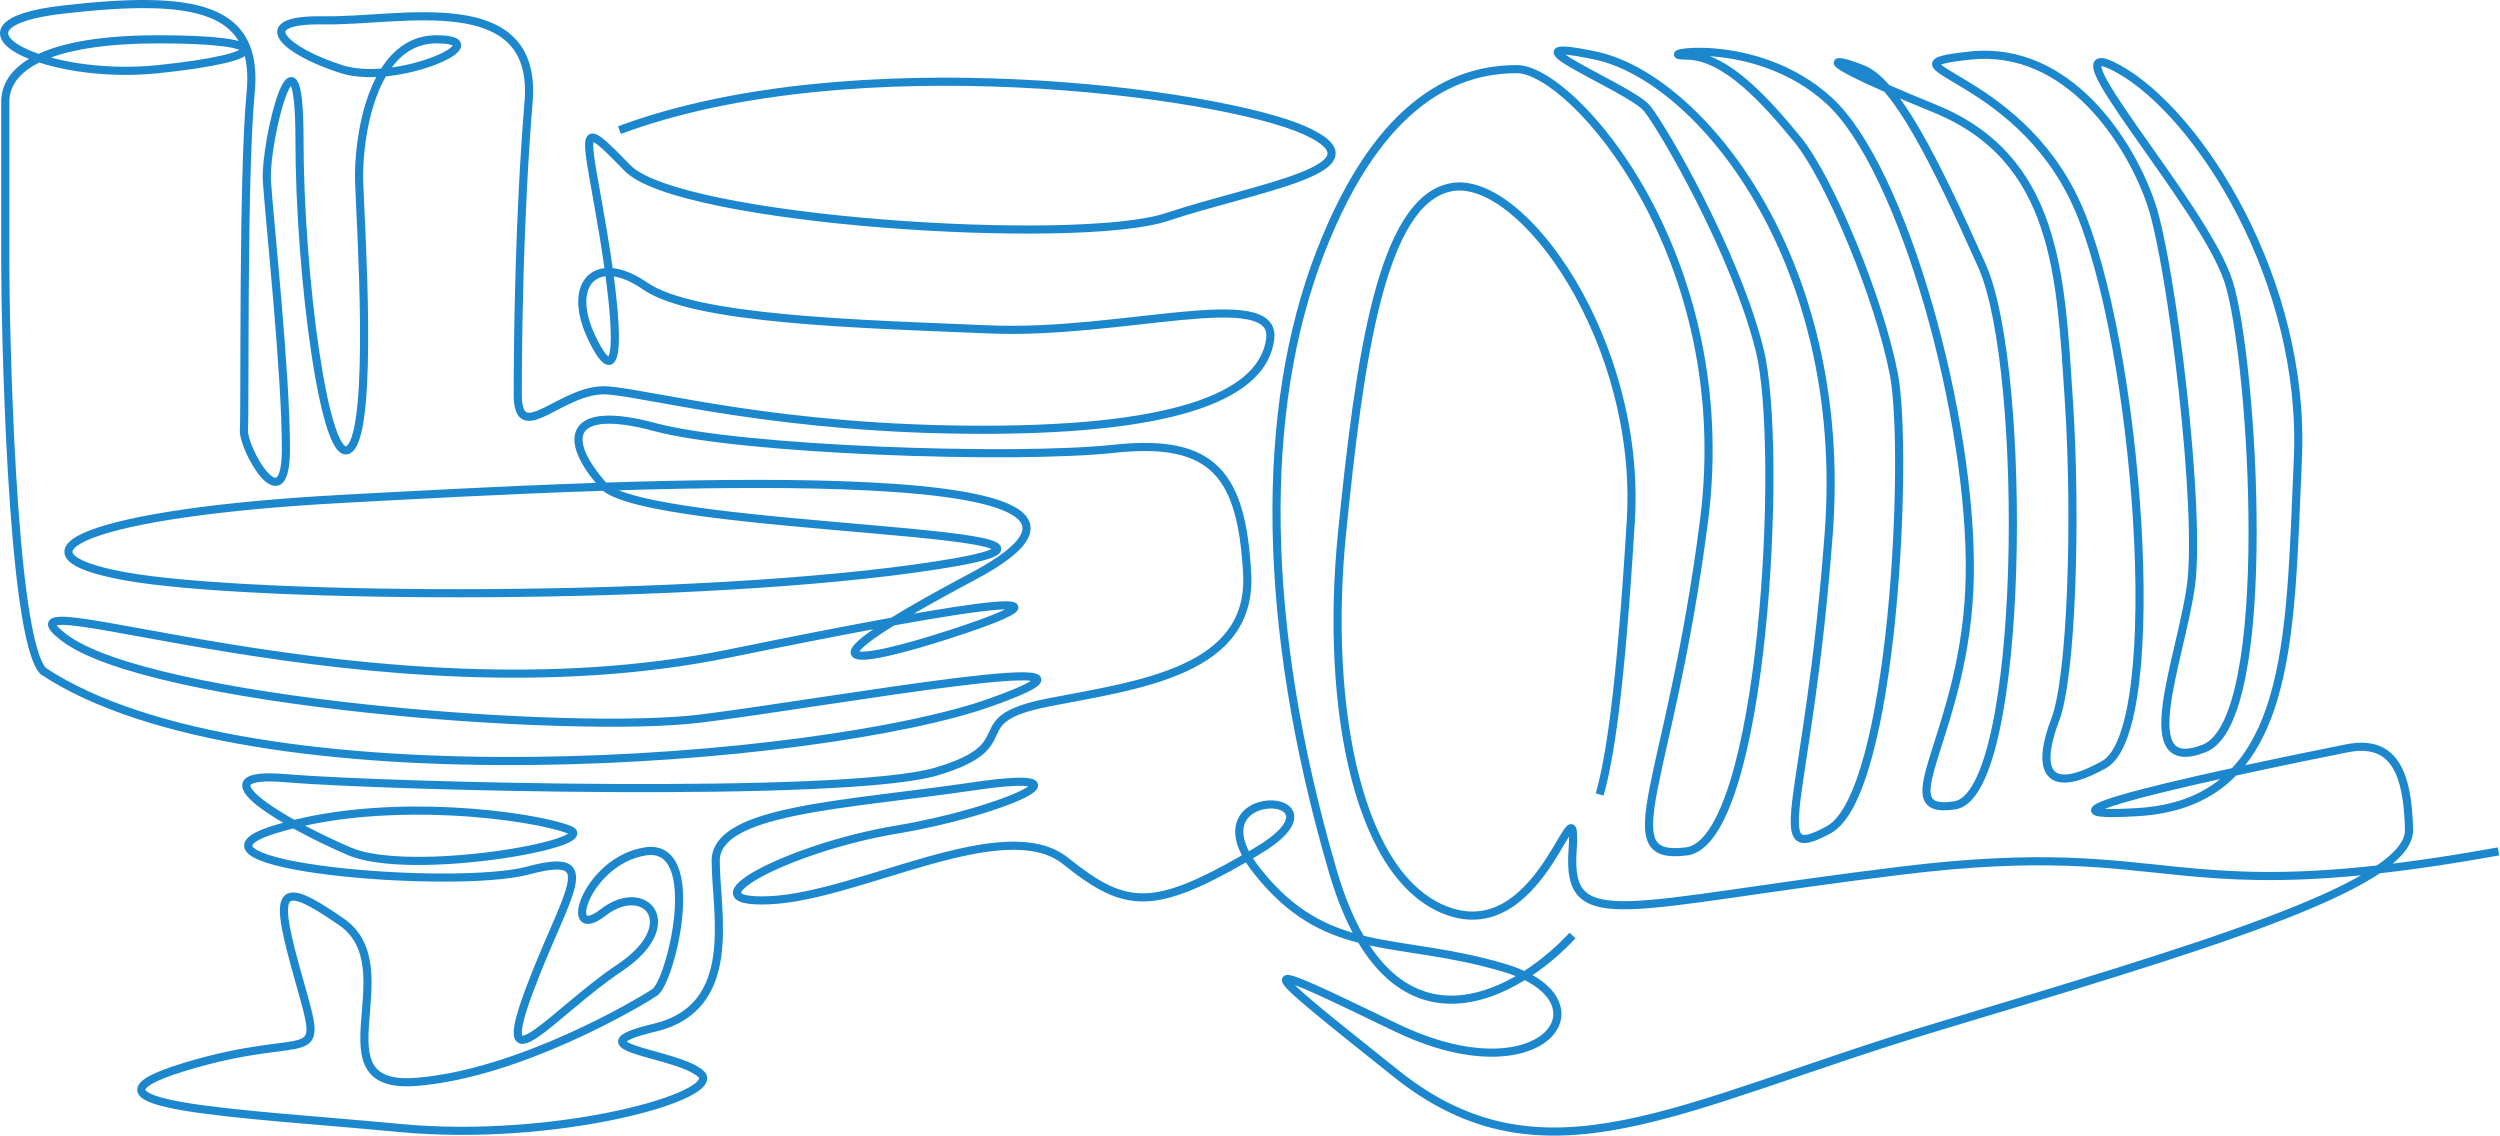 <?xml version="1.0" encoding="UTF-8"?> <svg xmlns="http://www.w3.org/2000/svg" width="922" height="419" viewBox="0 0 922 419" fill="none"><path d="M0.449 97.501V37.501C0.449 31.538 3.579 25.994 10.681 21.728C8.964 21.04 7.423 20.313 6.086 19.557C3.63 18.167 1.673 16.576 0.69 14.789C0.183 13.867 -0.085 12.853 0.024 11.793C0.134 10.732 0.607 9.764 1.347 8.91C2.779 7.256 5.315 5.897 8.832 4.78C12.395 3.649 17.164 2.704 23.28 2.011C47.495 -0.735 65.846 -1.047 77.793 3.474C83.84 5.762 88.334 9.318 91.078 14.468C93.804 19.584 94.708 26.099 93.942 34.144C92.45 49.815 91.949 79.119 91.762 105.45C91.575 131.678 91.7 155.044 91.445 158.608C91.401 159.222 91.54 160.226 91.915 161.554C92.28 162.848 92.836 164.335 93.527 165.869C94.919 168.957 96.797 172.089 98.627 174.122C99.553 175.152 100.368 175.786 101.003 176.057C101.56 176.295 101.808 176.204 102.016 176.036C102.366 175.754 102.889 174.985 103.302 173.19C103.703 171.444 103.95 168.944 103.95 165.501C103.95 137.559 97.962 82.248 96.952 67.102C96.689 63.163 97.343 57.046 98.426 50.958C99.512 44.85 101.063 38.593 102.672 34.346C103.454 32.282 104.329 30.466 105.303 29.444C105.779 28.945 106.561 28.338 107.593 28.426C108.661 28.517 109.336 29.289 109.73 29.965C110.513 31.306 111.033 33.677 111.386 37.041C111.747 40.489 111.95 45.227 111.95 51.502C111.95 76.426 114.319 106.851 117.808 130.028C119.555 141.632 121.572 151.339 123.684 157.616C124.755 160.796 125.79 162.906 126.708 163.971C127.163 164.499 127.442 164.597 127.521 164.611C127.548 164.616 127.572 164.617 127.618 164.602C127.674 164.582 127.787 164.528 127.953 164.38C128.3 164.071 128.702 163.515 129.115 162.619C129.522 161.737 129.903 160.607 130.251 159.238C130.947 156.5 131.479 152.94 131.87 148.775C132.652 140.454 132.855 129.905 132.762 119.077C132.574 97.405 131.202 74.876 130.95 67.051C130.696 59.164 131.832 45.832 136.106 34.413C136.879 32.349 137.764 30.328 138.771 28.402C134.118 28.589 129.51 28.204 125.497 26.932C120.299 25.284 115.49 23.28 111.635 21.196C107.842 19.146 104.769 16.912 103.273 14.724C102.515 13.614 102.013 12.292 102.336 10.92C102.663 9.528 103.731 8.534 105.097 7.849C107.758 6.513 112.465 5.877 119.475 6.002C126.402 6.126 134.732 5.414 143.468 4.926C152.139 4.441 161.154 4.182 169.213 5.265C177.256 6.346 184.567 8.79 189.633 13.898C194.752 19.059 197.345 26.697 196.445 37.624C192.949 80.064 192.449 125.517 192.449 145.502C192.449 147.928 192.704 149.548 193.096 150.59C193.471 151.588 193.921 151.939 194.319 152.089C194.795 152.267 195.531 152.284 196.672 151.974C197.795 151.668 199.121 151.098 200.664 150.342C203.655 148.876 207.483 146.683 211.468 145.03C215.503 143.357 219.984 142.102 224.581 142.508C241.987 144.044 288.456 157.002 362.449 157.002C399.393 157.002 425.07 153.628 441.77 147.835C458.482 142.038 465.815 133.981 466.961 124.815C467.226 122.697 466.696 121.289 465.655 120.258C464.537 119.151 462.651 118.304 459.878 117.773C454.328 116.709 446.079 117.056 436.026 117.995C416.101 119.857 389.522 124.007 365.387 123.001C341.413 122.002 313.985 121.126 290.311 118.934C278.473 117.838 267.532 116.408 258.403 114.461C249.319 112.523 241.852 110.038 237.095 106.734C232.956 103.86 229.349 102.395 226.369 101.961C227.903 113.574 228.539 122.57 228.134 127.928C227.99 129.826 227.707 131.44 227.189 132.576C226.929 133.148 226.547 133.738 225.961 134.136C225.314 134.576 224.562 134.684 223.83 134.493C223.164 134.32 222.581 133.921 222.082 133.469C221.571 133.005 221.059 132.403 220.544 131.69C219.513 130.265 218.368 128.256 217.101 125.659C214.533 120.395 213.296 115.613 213.246 111.567C213.196 107.523 214.337 104.118 216.639 101.816C218.314 100.141 220.451 99.165 222.921 98.891C222.365 94.952 221.717 90.727 220.971 86.249C219.332 76.418 217.929 69.03 216.963 63.307C216.489 60.5 216.132 58.158 215.938 56.282C215.749 54.448 215.697 52.907 215.914 51.78C216.023 51.215 216.229 50.589 216.666 50.086C217.158 49.518 217.828 49.24 218.545 49.243C219.183 49.246 219.79 49.47 220.312 49.735C220.852 50.01 221.425 50.392 222.023 50.849C224.375 52.643 227.81 56.118 232.523 60.955C234.644 63.132 238.739 65.32 244.605 67.412C250.416 69.484 257.771 71.395 266.218 73.118C283.107 76.563 304.229 79.229 325.817 80.944C347.402 82.66 369.415 83.423 388.077 83.072C406.806 82.721 421.967 81.248 429.974 78.579C438.271 75.814 447.567 73.302 456.291 70.885C465.049 68.459 473.206 66.135 479.34 63.73C482.409 62.528 484.898 61.332 486.678 60.135C488.507 58.904 489.328 57.843 489.531 57.008C489.696 56.328 489.538 55.378 488.136 54.026C486.713 52.654 484.222 51.099 480.34 49.373C472.643 45.952 458.422 42.226 439.978 39.074C421.573 35.929 399.071 33.372 374.881 32.25C326.461 30.004 271.447 33.512 228.975 49.407L227.925 46.597C270.954 30.493 326.44 26.999 375.019 29.253C399.328 30.381 421.952 32.95 440.483 36.117C458.977 39.278 473.505 43.051 481.558 46.631C485.551 48.405 488.419 50.132 490.218 51.866C492.036 53.619 492.96 55.599 492.446 57.716C491.97 59.677 490.349 61.281 488.352 62.624C486.306 64.001 483.584 65.289 480.434 66.523C474.131 68.994 465.819 71.358 457.093 73.775C448.332 76.202 439.128 78.69 430.924 81.425C422.43 84.256 406.841 85.721 388.133 86.072C369.357 86.425 347.245 85.657 325.58 83.935C303.918 82.213 282.666 79.535 265.618 76.058C257.096 74.32 249.591 72.376 243.598 70.238C237.659 68.121 233.004 65.747 230.375 63.049C225.588 58.136 222.336 54.861 220.203 53.233C219.681 52.835 219.269 52.57 218.954 52.41C218.919 52.393 218.886 52.378 218.856 52.364C218.733 53.022 218.737 54.172 218.923 55.974C219.106 57.748 219.449 60.012 219.921 62.807C220.846 68.286 222.318 76.086 223.93 85.755C224.704 90.398 225.378 94.791 225.952 98.89C229.789 99.275 234.194 101.067 238.806 104.27C243.048 107.216 250.02 109.606 259.029 111.527C267.993 113.439 278.802 114.855 290.588 115.946C314.164 118.129 341.485 119.002 365.512 120.003C389.377 120.997 415.547 116.897 435.747 115.009C445.756 114.073 454.414 113.67 460.442 114.825C463.458 115.403 466.03 116.408 467.766 118.125C469.577 119.918 470.297 122.308 469.937 125.189C468.583 136.023 459.916 144.716 442.753 150.669C425.578 156.626 399.505 160.002 362.449 160.002C288.442 160.002 240.913 146.96 224.317 145.496C220.414 145.152 216.457 146.21 212.617 147.802C208.727 149.415 205.243 151.439 201.984 153.036C200.403 153.811 198.868 154.485 197.46 154.868C196.07 155.247 194.603 155.4 193.266 154.898C191.853 154.368 190.88 153.224 190.287 151.646C189.71 150.112 189.449 148.076 189.449 145.502C189.449 125.489 189.949 79.94 193.455 37.378C194.305 27.055 191.836 20.38 187.503 16.011C183.116 11.588 176.582 9.282 168.812 8.238C161.059 7.197 152.292 7.437 143.635 7.921C135.042 8.402 126.496 9.128 119.423 9.002C112.434 8.877 108.39 9.553 106.442 10.53C105.503 11.002 105.301 11.414 105.256 11.607C105.206 11.821 105.228 12.266 105.75 13.03C106.817 14.591 109.338 16.545 113.061 18.558C116.722 20.536 121.352 22.47 126.403 24.071C130.517 25.376 135.477 25.672 140.561 25.294C145.09 18.175 151.641 13.001 160.949 13.001C163.986 13.001 166.242 13.271 167.718 13.842C168.454 14.127 169.181 14.556 169.638 15.243C170.149 16.014 170.175 16.878 169.899 17.643C169.649 18.337 169.161 18.939 168.632 19.445C168.087 19.966 167.403 20.475 166.628 20.964C165.076 21.943 163.032 22.925 160.68 23.837C155.97 25.663 149.863 27.272 143.619 28.014C143.19 28.065 142.761 28.111 142.33 28.153C141.026 30.395 139.893 32.858 138.917 35.465C134.816 46.421 133.703 59.34 133.948 66.953C134.196 74.629 135.574 97.349 135.762 119.051C135.856 129.91 135.653 140.58 134.857 149.056C134.46 153.29 133.909 157.023 133.158 159.978C132.782 161.455 132.348 162.772 131.84 163.875C131.337 164.964 130.724 165.931 129.946 166.622C129.138 167.34 128.127 167.766 126.997 167.565C125.948 167.379 125.101 166.702 124.435 165.93C123.111 164.393 121.927 161.799 120.842 158.573C118.642 152.039 116.595 142.12 114.842 130.475C111.331 107.152 108.95 76.578 108.95 51.502C108.95 45.277 108.747 40.655 108.401 37.354C108.085 34.332 107.662 32.598 107.275 31.747C106.785 32.384 106.162 33.602 105.477 35.408C103.961 39.411 102.449 45.467 101.379 51.483C100.305 57.52 99.709 63.342 99.946 66.902C100.936 81.756 106.95 137.445 106.95 165.501C106.95 169.058 106.697 171.808 106.225 173.862C105.765 175.868 105.042 177.451 103.899 178.372C102.616 179.407 101.125 179.371 99.825 178.816C98.602 178.295 97.439 177.288 96.397 176.13C94.29 173.789 92.26 170.358 90.793 167.103C90.055 165.465 89.442 163.835 89.028 162.368C88.624 160.934 88.372 159.532 88.453 158.396C88.698 154.959 88.573 131.825 88.762 105.429C88.949 79.135 89.448 49.688 90.956 33.859C91.449 28.679 91.199 24.332 90.268 20.697C89.879 20.956 89.432 21.192 88.95 21.41C87.489 22.071 85.386 22.716 82.697 23.345C77.297 24.608 69.258 25.866 58.607 26.993C47.842 28.133 37.179 27.658 27.998 26.218C22.995 25.433 18.401 24.355 14.451 23.081C6.358 27.123 3.449 32.326 3.449 37.501V97.501C3.449 106.977 3.948 141.322 5.946 174.85C6.945 191.616 8.318 208.147 10.184 221.251C11.118 227.806 12.17 233.467 13.351 237.857C13.941 240.051 14.556 241.9 15.191 243.37C15.797 244.773 16.39 245.747 16.933 246.353C35.917 258.873 63.234 267.267 94.638 272.427C126.098 277.596 161.522 279.5 196.496 279.126C266.495 278.377 334.426 268.506 364.944 257.589C372.637 254.837 377.352 252.817 379.708 251.409C379.89 251.301 380.052 251.196 380.197 251.101C379.538 251.01 378.655 250.95 377.532 250.936C375.874 250.914 373.804 250.988 371.374 251.147C366.515 251.464 360.294 252.117 353.195 252.99C339 254.737 321.379 257.359 304.289 259.922C287.213 262.483 270.658 264.986 258.636 266.489C234.457 269.512 183.315 267.995 134.415 262.742C109.944 260.114 85.978 256.544 66.17 252.121C56.266 249.91 47.379 247.481 39.975 244.84C32.595 242.207 26.592 239.331 22.531 236.188C20.584 234.68 19.162 233.372 18.404 232.249C18.031 231.696 17.685 230.994 17.704 230.214C17.727 229.301 18.232 228.623 18.879 228.211C19.455 227.844 20.161 227.666 20.846 227.569C21.556 227.469 22.388 227.438 23.313 227.457C25.164 227.495 27.543 227.736 30.373 228.125C41.611 229.67 61.078 233.731 85.313 237.646C134.019 245.513 202.924 252.975 268.649 239.531C293.938 234.359 313.584 230.543 328.68 227.802C335.563 223.563 345.202 218.109 358.246 211.177C363.669 208.295 367.821 205.669 370.84 203.286C373.878 200.888 375.666 198.816 376.502 197.072C377.3 195.408 377.222 194.087 376.559 192.911C375.839 191.631 374.313 190.325 371.797 189.07C366.776 186.567 358.561 184.636 347.872 183.218C337.227 181.806 324.281 180.921 309.899 180.438C285.328 179.611 256.654 179.959 228.259 180.821C230.364 181.683 233.008 182.506 236.118 183.284C242.668 184.924 251.131 186.345 260.64 187.608C279.652 190.134 302.655 192.005 322.519 193.757C332.44 194.632 341.582 195.478 349.028 196.359C356.426 197.236 362.294 198.163 365.578 199.232C366.406 199.501 367.148 199.803 367.731 200.156C368.256 200.474 368.957 201.015 369.184 201.886C369.456 202.923 368.917 203.747 368.396 204.235C367.886 204.714 367.173 205.107 366.374 205.452C363.19 206.826 356.518 208.302 345.68 209.983C302.07 216.75 238.734 219.876 180.522 220.251C122.342 220.626 69.086 218.255 45.681 213.977C39.825 212.906 35.177 211.724 31.724 210.448C28.35 209.202 25.838 207.773 24.602 206.035C23.942 205.107 23.613 204.042 23.786 202.906C23.953 201.81 24.557 200.847 25.364 200.02C26.949 198.394 29.683 196.914 33.29 195.537C47.783 190.007 79.623 185.003 125.869 182.503C150.394 181.177 184.481 179.287 219.699 178.094C216.605 174.353 214.339 170.809 213.058 167.623C211.578 163.938 211.301 160.414 213.065 157.687C214.827 154.965 218.273 153.577 222.929 153.316C227.625 153.054 233.894 153.908 241.841 156.053C257.406 160.253 290.369 163.252 324.201 164.69C357.999 166.127 392.406 165.997 410.789 164.01C429.41 161.997 441.769 164.441 449.644 172.449C457.444 180.381 460.447 193.404 461.448 211.418C461.966 220.732 459.665 228.146 455.307 234.084C450.972 239.993 444.681 244.333 437.388 247.677C422.865 254.336 403.866 257.247 387.235 260.474C378.921 262.087 374.472 263.822 371.882 265.565C369.389 267.243 368.531 268.977 367.56 271.069C366.551 273.246 365.436 275.786 362.312 278.368C359.246 280.904 354.339 283.413 345.879 285.939C337.295 288.501 320.103 290.095 298.805 291.031C277.434 291.97 251.735 292.251 226.005 292.126C174.558 291.876 122.885 290.001 105.322 288.496C100.99 288.125 97.844 288.125 95.674 288.396C94.59 288.531 93.803 288.728 93.255 288.949C92.702 289.172 92.483 289.383 92.405 289.489C92.375 289.53 92.137 289.821 92.828 290.879C93.491 291.894 94.751 293.158 96.572 294.609C99.58 297.007 103.821 299.684 108.553 302.339C127.537 297.719 148.394 296.875 166.398 297.753C186.945 298.755 204.021 302.014 210.507 304.608C211.34 304.942 212.303 305.471 212.72 306.414C213.246 307.606 212.629 308.636 212.052 309.225C211.473 309.814 210.628 310.321 209.693 310.77C208.73 311.232 207.55 311.688 206.201 312.133C200.824 313.908 192.315 315.664 182.776 316.956C173.222 318.25 162.555 319.088 152.843 318.997C143.184 318.907 134.275 317.9 128.362 315.382C122.088 312.71 114.73 309.182 108.127 305.535C105.85 306.11 103.605 306.742 101.398 307.433C98.851 308.231 96.933 308.998 95.558 309.722C94.148 310.464 93.459 311.083 93.18 311.509C93.055 311.699 93.039 311.809 93.037 311.854C93.035 311.895 93.04 311.975 93.121 312.117C93.313 312.456 93.831 312.968 94.921 313.573C97.061 314.763 100.659 315.92 105.397 316.974C110.099 318.019 115.802 318.937 122.068 319.699C134.6 321.223 149.307 322.11 162.618 322.149C175.976 322.189 187.771 321.372 194.562 319.553C198.099 318.605 201.027 318.011 203.404 317.791C205.752 317.574 207.728 317.703 209.253 318.357C210.889 319.06 211.891 320.319 212.275 321.982C212.634 323.534 212.443 325.367 211.972 327.349C211.028 331.319 208.759 336.645 205.96 343.112C203.136 349.635 199.716 357.441 196.357 366.522C194.679 371.06 193.586 374.523 192.99 377.089C192.375 379.74 192.359 381.17 192.552 381.814C192.576 381.895 192.599 381.946 192.615 381.976C192.669 381.981 192.785 381.984 192.988 381.942C193.779 381.78 195.035 381.147 196.793 379.949C200.245 377.597 204.864 373.622 210.23 369.139C215.552 364.692 221.544 359.802 227.618 355.753C233.477 351.847 236.849 347.998 238.471 344.699C240.087 341.409 239.934 338.755 238.95 336.979C237.967 335.205 235.982 333.985 233.25 333.891C230.509 333.796 227.03 334.852 223.368 337.688C221.365 339.238 219.615 340.213 218.122 340.58C216.585 340.959 215.042 340.729 214.056 339.463C213.191 338.354 213.079 336.822 213.253 335.398C213.434 333.909 213.965 332.205 214.773 330.44C217.979 323.44 226.081 314.371 237.715 312.521C240.748 312.038 243.337 312.486 245.451 313.79C247.546 315.083 249.011 317.117 250.007 319.512C251.976 324.251 252.263 330.781 251.694 337.319C251.121 343.905 249.661 350.716 247.96 356.146C247.109 358.859 246.189 361.261 245.272 363.134C244.814 364.07 244.344 364.899 243.871 365.578C243.412 366.236 242.884 366.848 242.282 367.249C239.207 369.299 226.633 376.839 210.062 384.245C193.505 391.646 172.821 398.976 153.568 400.496C143.841 401.264 138.162 398.997 135.282 394.212C133.895 391.908 133.26 389.17 133.015 386.26C132.769 383.348 132.906 380.158 133.141 376.894C133.619 370.273 134.486 363.365 133.749 356.985C133.023 350.697 130.755 345.161 125.095 341.233C118.966 336.981 114.465 334.228 111.294 332.946C109.699 332.302 108.604 332.1 107.889 332.154C107.286 332.201 106.981 332.416 106.747 332.818C106.446 333.335 106.216 334.27 106.22 335.833C106.223 337.364 106.449 339.33 106.894 341.771C107.786 346.652 109.517 353.213 111.893 361.592C113.078 365.77 114.054 369.203 114.755 372.016C115.452 374.814 115.901 377.092 115.995 378.94C116.089 380.793 115.838 382.407 114.938 383.716C114.036 385.03 112.651 385.788 111.031 386.305C109.423 386.818 107.389 387.152 104.979 387.482C102.515 387.818 99.66 388.149 96.183 388.657C89.287 389.665 80.175 391.337 68.388 394.936C62.475 396.74 58.491 398.326 56.097 399.705C54.892 400.399 54.202 400.98 53.855 401.419C53.69 401.629 53.635 401.767 53.617 401.834C53.603 401.887 53.608 401.911 53.615 401.937C53.642 402.026 53.798 402.333 54.483 402.784C55.141 403.217 56.114 403.669 57.429 404.125C60.052 405.035 63.771 405.87 68.387 406.648C86.879 409.761 118.496 411.749 147.592 414.508C176.414 417.241 206.258 414.258 227.757 409.598C238.52 407.265 247.103 404.53 252.397 401.929C255.086 400.607 256.729 399.414 257.454 398.47C257.8 398.019 257.829 397.764 257.825 397.674C257.822 397.616 257.801 397.432 257.453 397.122C256.501 396.276 255.065 395.452 253.243 394.656C251.437 393.867 249.339 393.142 247.125 392.458C244.912 391.774 242.616 391.141 240.409 390.529C238.216 389.921 236.1 389.33 234.296 388.739C232.522 388.159 230.914 387.536 229.807 386.832C229.261 386.484 228.694 386.029 228.334 385.424C227.923 384.734 227.819 383.903 228.181 383.088C228.494 382.382 229.088 381.846 229.712 381.426C230.36 380.989 231.197 380.574 232.206 380.166C234.227 379.35 237.14 378.485 241.102 377.542C248.685 375.737 253.716 372.312 257.068 367.982C260.44 363.625 262.205 358.233 263.027 352.357C263.85 346.476 263.716 340.205 263.366 334.158C263.02 328.181 262.45 322.307 262.45 317.501C262.45 311.979 265.953 307.917 271.379 304.865C276.786 301.824 284.399 299.601 293.339 297.781C311.191 294.148 335.125 291.996 358.731 288.518C364.691 287.639 369.355 287.125 372.873 286.915C376.338 286.709 378.844 286.786 380.391 287.181C381.103 287.362 382.018 287.706 382.517 288.51C383.155 289.536 382.735 290.559 382.306 291.152C381.882 291.739 381.23 292.27 380.517 292.748C379.779 293.244 378.863 293.757 377.805 294.282C369.43 298.438 350.268 304.219 330.697 307.481C311.329 310.709 291.617 317.539 280.913 323.321C278.238 324.767 276.193 326.11 274.868 327.274C274.204 327.858 273.773 328.351 273.528 328.742C273.408 328.933 273.347 329.076 273.319 329.172C273.306 329.219 273.301 329.252 273.299 329.272C273.298 329.281 273.298 329.288 273.298 329.292V329.294C273.299 329.296 273.301 329.3 273.304 329.305C273.32 329.329 273.372 329.393 273.504 329.485C273.784 329.681 274.311 329.918 275.203 330.118C276.981 330.517 279.8 330.689 283.882 330.503C291.948 330.136 301.339 327.959 311.33 325.128C316.316 323.715 321.424 322.148 326.569 320.573C331.709 319.001 336.885 317.422 341.983 315.994C352.163 313.144 362.126 310.87 370.999 310.464C379.865 310.058 387.857 311.505 393.888 316.33C405.111 325.309 412.862 329.734 422.342 329.44C431.151 329.166 441.686 324.818 457.999 315.444C455.201 310.063 454.935 305.651 456.453 302.216C458.515 297.549 463.547 295.428 467.868 295.191C470.056 295.072 472.239 295.417 473.969 296.287C475.717 297.167 477.139 298.676 477.32 300.837C477.495 302.915 476.475 305.162 474.416 307.484C472.336 309.83 469.035 312.438 464.215 315.292C463.5 315.715 462.793 316.13 462.097 316.537C462.811 317.653 463.65 318.831 464.629 320.073C475.755 334.196 486.73 340.443 498.877 344.006C495.588 337.798 492.604 330.326 490.011 321.421C463.457 230.236 462.891 150.873 485.552 92.459C496.868 63.288 510.009 46.147 523.047 36.305C536.109 26.444 548.946 24.001 559.45 24.001C562.392 24.001 565.857 25.223 569.562 27.358C573.297 29.509 577.407 32.664 581.672 36.719C590.203 44.83 599.449 56.629 607.639 71.464C624.021 101.141 636.234 143.085 629.938 192.192C623.681 240.997 614.897 272.545 611.298 291.161C610.395 295.829 609.827 299.642 609.685 302.715C609.543 305.81 609.845 307.991 610.545 309.493C611.202 310.903 612.254 311.817 613.962 312.325C615.755 312.859 618.278 312.941 621.767 312.513C624.683 312.155 627.589 309.94 630.413 305.693C633.215 301.48 635.76 295.522 638.026 288.235C642.554 273.677 645.869 254.148 648.021 233.533C650.172 212.933 651.153 191.316 651.036 172.612C650.919 153.867 649.698 138.178 647.495 129.365C643.035 111.524 634.218 91.264 625.737 74.49C617.242 57.688 609.175 44.559 606.279 40.938C605.691 40.204 604.419 39.182 602.527 37.935C600.679 36.716 598.381 35.372 595.876 33.976C593.374 32.581 590.691 31.148 588.075 29.749C585.465 28.354 582.919 26.989 580.714 25.745C578.522 24.508 576.608 23.357 575.291 22.386C574.644 21.909 574.054 21.413 573.649 20.919C573.448 20.674 573.225 20.347 573.099 19.954C572.962 19.53 572.924 18.962 573.224 18.405C573.505 17.887 573.956 17.611 574.303 17.465C574.655 17.316 575.04 17.24 575.407 17.197C576.143 17.113 577.097 17.136 578.247 17.241C580.567 17.454 583.996 18.03 588.76 19.033C608.34 23.156 632.012 42.308 649.809 72.872C667.65 103.51 679.718 145.812 675.946 196.612C672.193 247.157 666.175 277.922 664.126 294.189C663.612 298.272 663.356 301.377 663.426 303.652C663.498 306.017 663.918 307.092 664.348 307.535C664.64 307.837 665.24 308.129 666.888 307.716C668.521 307.306 670.746 306.302 673.736 304.683C676.335 303.275 678.872 300.204 681.263 295.535C683.633 290.906 685.762 284.898 687.65 277.885C691.425 263.864 694.18 246.032 696.02 227.664C697.859 209.306 698.779 190.462 698.895 174.436C699.013 158.371 698.322 145.251 696.977 138.285C694.253 124.17 688.292 106.146 681.564 89.887C674.82 73.587 667.389 59.268 661.791 52.453C656.042 45.455 649.49 37.797 642.599 31.891C635.669 25.95 628.644 22.001 621.95 22.001C621.015 22.001 620.259 21.967 619.682 21.902C619.394 21.87 619.122 21.827 618.882 21.768C618.682 21.718 618.341 21.621 618.036 21.401C617.875 21.284 617.612 21.053 617.459 20.666C617.283 20.223 617.328 19.767 617.499 19.403C617.646 19.089 617.86 18.891 617.99 18.787C618.131 18.675 618.273 18.595 618.385 18.539C618.792 18.336 619.339 18.198 619.884 18.092C622.159 17.651 626.746 17.375 632.581 17.882C644.276 18.899 661.385 23.096 675.46 35.892C682.55 42.337 689.401 53.014 695.672 66.168C701.958 79.353 707.719 95.152 712.579 111.959C722.295 145.556 728.453 183.336 727.95 212.527C727.446 241.78 719.495 264.112 715.007 278.449C713.882 282.043 712.989 285.087 712.471 287.616C711.945 290.18 711.849 292.021 712.158 293.286C712.431 294.405 713.012 295.085 714.166 295.479C715.467 295.923 717.54 296.008 720.723 295.519C723.226 295.133 725.779 292.823 728.213 288.166C730.606 283.587 732.677 277.125 734.407 269.242C737.863 253.495 739.89 232.411 740.576 210.205C741.262 188.011 740.607 164.761 738.723 144.704C736.833 124.587 733.721 107.868 729.581 98.613C721.08 79.611 713.232 62.799 705.962 50.122C702.327 43.784 698.86 38.523 695.556 34.555C695.358 34.317 695.16 34.086 694.965 33.858C692.187 32.64 689.784 31.552 687.721 30.587C682.149 27.98 678.934 26.212 677.531 25.125C677.193 24.863 676.819 24.535 676.575 24.151C676.454 23.959 676.262 23.597 676.271 23.121C676.282 22.546 676.577 22.083 676.961 21.803C677.28 21.57 677.614 21.492 677.811 21.459C678.031 21.423 678.248 21.418 678.438 21.424C678.819 21.435 679.253 21.496 679.704 21.583C681.498 21.93 684.351 22.846 687.508 24.108C690.613 25.351 693.697 27.893 696.778 31.376C701.431 33.41 707.123 35.81 714.016 38.612C737.228 48.05 749.13 63.922 755.56 83.086C761.95 102.127 762.953 124.486 764.447 146.901C765.951 169.458 766.201 195.261 765.324 217.373C764.886 228.429 764.165 238.58 763.175 246.951C762.189 255.28 760.924 261.977 759.349 266.043C757.875 269.853 756.823 273.512 756.414 276.641C755.998 279.824 756.283 282.198 757.171 283.661C757.955 284.953 759.399 285.832 762.255 285.593C765.198 285.346 769.414 283.903 775.224 280.689C777.668 279.337 779.907 276.115 781.78 270.937C783.63 265.822 785.022 259.08 785.976 251.105C787.884 235.164 788.013 214.543 786.703 192.716C784.081 149.01 775.717 100.86 764.583 76.117C753.523 51.54 734.845 38.987 723.302 32.036C720.448 30.318 717.934 28.887 716.16 27.737C715.268 27.16 714.486 26.604 713.898 26.07C713.369 25.59 712.726 24.893 712.579 23.993C712.39 22.831 713.074 22.005 713.777 21.532C714.435 21.09 715.342 20.773 716.374 20.509C718.477 19.971 721.733 19.51 726.287 19.011C745.131 16.946 760.434 25.36 771.894 37.012C783.338 48.646 791.068 63.609 794.874 75.026C798.682 86.45 803.318 114.981 806.504 143.962C808.1 158.484 809.338 173.174 809.926 185.964C810.512 198.722 810.457 209.689 809.434 216.717C808.423 223.668 806.562 231.55 804.778 239.216C802.985 246.923 801.271 254.403 800.502 260.684C800.117 263.821 799.976 266.6 800.163 268.92C800.351 271.258 800.863 272.99 801.662 274.15C802.414 275.242 803.485 275.927 805.117 276.095C806.827 276.271 809.192 275.877 812.398 274.607C815.197 273.497 817.745 270.672 819.966 266.108C822.171 261.577 823.947 255.551 825.329 248.419C828.092 234.163 829.231 215.771 829.263 196.749C829.294 177.74 828.219 158.165 826.575 141.571C824.927 124.937 822.719 111.417 820.52 104.453C818.34 97.547 812.948 88.202 806.421 78.212C799.915 68.255 792.395 57.823 786.034 48.736C782.861 44.203 779.974 40.001 777.664 36.381C775.369 32.785 773.585 29.674 772.672 27.347C772.226 26.211 771.91 25.077 771.965 24.094C771.993 23.578 772.128 23.008 772.492 22.505C772.872 21.981 773.404 21.665 773.975 21.517C775.004 21.25 776.224 21.507 777.443 21.936C778.73 22.389 780.304 23.142 782.182 24.192C797.288 32.641 814.713 52.425 827.973 78.254C841.254 104.125 850.463 136.259 848.949 169.569C847.455 202.444 847.081 234.33 839.824 258.372C837.065 267.514 833.288 275.602 828.025 282.222C844.548 278.661 859.7 275.622 865.156 274.53C869.704 273.621 873.582 273.721 876.844 274.84C880.131 275.968 882.667 278.088 884.578 280.988C888.332 286.686 889.7 295.446 889.95 305.966C890.025 309.101 888.571 312.116 886.083 314.982C885.06 316.159 883.843 317.331 882.45 318.502C893.792 317.108 906.571 315.166 921.183 312.525L921.717 315.478C904.785 318.537 890.293 320.664 877.633 322.089C876.915 322.57 876.171 323.052 875.399 323.532C866.271 329.214 853.127 335.052 837.104 341.092C805.044 353.177 761.107 366.196 713.884 380.438C690.289 387.553 669.516 394.884 650.711 401.22C631.93 407.548 615.097 412.889 599.491 415.973C583.873 419.059 569.416 419.897 555.384 417.177C541.337 414.454 527.806 408.182 514.015 397.174C500.397 386.305 490.192 378.166 483.402 372.488C480.011 369.652 477.441 367.405 475.716 365.726C474.857 364.89 474.172 364.16 473.693 363.547C473.455 363.241 473.239 362.928 473.078 362.617C472.933 362.337 472.748 361.901 472.764 361.394C472.783 360.753 473.119 360.171 473.7 359.845C474.157 359.589 474.64 359.562 474.953 359.568C475.61 359.582 476.425 359.78 477.298 360.053C479.097 360.615 481.719 361.689 485.115 363.201C491.93 366.236 502.114 371.156 515.601 377.649C528.943 384.073 540.476 386.629 549.622 386.72C558.798 386.811 565.452 384.426 569.21 381.124C571.079 379.481 572.212 377.634 572.649 375.752C573.084 373.881 572.855 371.871 571.829 369.832C570.388 366.969 567.341 364.013 562.332 361.487C554.242 366.455 545.13 370.009 535.928 370.177C527.09 370.338 518.241 367.371 510.274 359.684C506.988 356.512 503.864 352.547 500.95 347.687C487.13 344.121 474.723 337.733 462.272 321.93C461.215 320.588 460.294 319.292 459.501 318.043C443.158 327.437 432.038 332.14 422.434 332.439C411.79 332.769 403.29 327.694 392.014 318.673C386.795 314.498 379.661 313.07 371.137 313.461C362.619 313.851 352.925 316.046 342.792 318.883C337.734 320.299 332.591 321.869 327.447 323.442C322.31 325.014 317.17 326.592 312.148 328.015C302.124 330.855 292.452 333.117 284.018 333.5C279.851 333.689 276.716 333.532 274.546 333.045C273.464 332.802 272.516 332.454 271.787 331.945C271.029 331.416 270.446 330.661 270.321 329.673C270.203 328.736 270.535 327.867 270.986 327.148C271.443 326.42 272.104 325.709 272.888 325.021C274.457 323.642 276.725 322.174 279.487 320.682C290.533 314.714 310.572 307.794 330.204 304.522C349.633 301.283 368.47 295.564 376.471 291.595C377.459 291.104 378.252 290.655 378.845 290.257C378.983 290.164 379.105 290.076 379.213 289.995C378.06 289.795 376.079 289.729 373.052 289.909C369.653 290.112 365.083 290.614 359.169 291.485C335.275 295.007 311.709 297.104 293.936 300.721C285.064 302.526 277.833 304.678 272.849 307.481C267.885 310.273 265.45 313.523 265.45 317.501C265.45 322.196 266.004 327.822 266.361 333.985C266.714 340.079 266.863 346.589 265.998 352.772C265.133 358.957 263.241 364.908 259.441 369.817C255.622 374.752 249.965 378.515 241.798 380.46C237.885 381.392 235.142 382.215 233.329 382.947C232.421 383.314 231.796 383.639 231.389 383.913C231.283 383.984 231.2 384.047 231.135 384.1C231.21 384.159 231.303 384.227 231.418 384.301C232.18 384.786 233.472 385.312 235.229 385.888C236.956 386.453 239.004 387.027 241.211 387.639C243.405 388.247 245.746 388.893 248.01 389.592C250.272 390.291 252.49 391.054 254.444 391.907C256.381 392.754 258.149 393.727 259.446 394.88C260.223 395.57 260.773 396.461 260.822 397.535C260.87 398.577 260.434 399.515 259.833 400.297C258.663 401.82 256.484 403.263 253.721 404.621C248.108 407.379 239.254 410.175 228.392 412.529C206.642 417.244 176.485 420.261 147.308 417.494C118.405 414.753 86.521 412.742 67.888 409.606C63.223 408.82 59.308 407.952 56.445 406.959C55.017 406.464 53.784 405.916 52.834 405.29C51.911 404.683 51.058 403.874 50.737 402.784C50.386 401.592 50.78 400.475 51.499 399.563C52.19 398.686 53.26 397.878 54.6 397.106C57.299 395.551 61.549 393.887 67.512 392.066C79.474 388.415 88.739 386.713 95.749 385.689C99.224 385.181 102.205 384.832 104.573 384.509C106.995 384.178 108.789 383.872 110.119 383.447C111.437 383.027 112.099 382.55 112.466 382.017C112.836 381.478 113.077 380.631 112.999 379.093C112.921 377.551 112.533 375.509 111.844 372.741C111.157 369.987 110.197 366.607 109.007 362.41C106.633 354.039 104.864 347.35 103.943 342.31C103.483 339.79 103.224 337.627 103.22 335.84C103.215 334.085 103.454 332.512 104.153 331.31C104.919 329.993 106.146 329.279 107.66 329.163C109.062 329.056 110.67 329.458 112.419 330.165C115.935 331.587 120.684 334.521 126.806 338.769C133.395 343.341 135.94 349.805 136.729 356.642C137.508 363.387 136.594 370.73 136.134 377.109C135.9 380.345 135.779 383.342 136.004 386.008C136.229 388.676 136.794 390.906 137.852 392.665C139.863 396.005 144.059 398.238 153.332 397.506C172.079 396.026 192.395 388.856 208.838 381.507C225.267 374.164 237.693 366.703 240.618 364.753C240.766 364.655 241.039 364.395 241.411 363.861C241.769 363.348 242.162 362.664 242.577 361.815C243.407 360.12 244.275 357.87 245.097 355.248C246.739 350.006 248.154 343.41 248.706 337.059C249.262 330.659 248.924 324.721 247.237 320.663C246.405 318.66 245.284 317.213 243.875 316.344C242.485 315.486 240.652 315.09 238.185 315.482C227.82 317.131 220.42 325.313 217.501 331.689C216.778 333.266 216.365 334.665 216.231 335.76C216.09 336.92 216.295 337.455 216.423 337.619C216.432 337.633 216.566 337.874 217.405 337.667C218.301 337.446 219.66 336.765 221.532 335.315C225.62 332.151 229.766 330.769 233.353 330.893C236.949 331.017 239.995 332.674 241.574 335.524C243.152 338.373 243.093 342.094 241.163 346.023C239.237 349.942 235.423 354.155 229.282 358.249C223.356 362.2 217.473 366.998 212.154 371.441C206.88 375.848 202.093 379.969 198.482 382.429C196.709 383.637 195.02 384.589 193.59 384.882C192.851 385.033 192 385.047 191.217 384.644C190.395 384.22 189.917 383.478 189.677 382.673C189.236 381.199 189.451 379.07 190.068 376.411C190.705 373.666 191.846 370.067 193.543 365.481C196.934 356.311 200.389 348.429 203.206 341.921C206.047 335.358 208.185 330.309 209.054 326.654C209.489 324.824 209.554 323.532 209.352 322.657C209.176 321.896 208.8 321.428 208.069 321.114C207.227 320.753 205.847 320.578 203.682 320.778C201.545 320.976 198.8 321.523 195.338 322.45C188.129 324.381 175.985 325.189 162.609 325.149C149.187 325.11 134.362 324.217 121.707 322.678C115.38 321.908 109.573 320.975 104.746 319.901C99.956 318.836 96.003 317.607 93.464 316.195C92.214 315.5 91.111 314.656 90.51 313.594C90.194 313.035 90.01 312.402 90.04 311.72C90.07 311.041 90.308 310.417 90.672 309.862C91.37 308.799 92.599 307.889 94.16 307.067C95.755 306.228 97.861 305.397 100.502 304.569C101.791 304.166 103.092 303.781 104.404 303.417C100.63 301.201 97.26 298.994 94.703 296.956C92.806 295.444 91.245 293.941 90.316 292.52C89.416 291.141 88.814 289.325 89.979 287.724C90.499 287.009 91.268 286.516 92.133 286.167C93.003 285.816 94.066 285.574 95.303 285.419C97.775 285.11 101.16 285.128 105.578 285.507C123.016 287.002 174.591 288.876 226.019 289.126C251.726 289.251 277.371 288.97 298.673 288.034C320.046 287.095 336.855 285.501 345.021 283.064C353.311 280.589 357.78 278.223 360.4 276.056C362.964 273.935 363.848 271.944 364.839 269.808C365.868 267.588 367.011 265.228 370.206 263.077C373.303 260.993 378.229 259.165 386.664 257.528C403.533 254.255 422.035 251.417 436.138 244.95C443.156 241.732 448.958 237.666 452.889 232.31C456.797 226.983 458.935 220.27 458.452 211.584C457.453 193.598 454.456 181.621 447.506 174.553C440.631 167.562 429.49 165.005 411.111 166.992C392.494 169.005 357.901 169.126 324.074 167.688C290.282 166.251 256.994 163.249 241.059 158.949C233.256 156.844 227.338 156.074 223.097 156.312C218.815 156.551 216.573 157.787 215.584 159.315C214.599 160.838 214.51 163.19 215.842 166.504C217.155 169.773 219.742 173.675 223.54 177.969C253.484 177.001 284.022 176.566 310.001 177.44C324.432 177.925 337.486 178.814 348.266 180.244C359.003 181.668 367.64 183.647 373.135 186.386C375.876 187.753 378.025 189.399 379.174 191.44C380.381 193.583 380.368 195.948 379.207 198.369C378.084 200.711 375.888 203.123 372.698 205.641C369.489 208.174 365.168 210.896 359.654 213.826C350.459 218.713 342.997 222.844 337.022 226.315C338.487 226.06 339.899 225.816 341.261 225.585C357.427 222.839 366.553 221.751 370.95 221.751C372.046 221.751 372.955 221.818 373.639 221.983C373.976 222.065 374.364 222.195 374.706 222.431C375.072 222.682 375.476 223.126 375.557 223.79C375.631 224.405 375.385 224.896 375.188 225.186C374.985 225.485 374.724 225.735 374.48 225.937C373.989 226.343 373.326 226.746 372.593 227.137C369.662 228.7 364.429 230.673 359.445 232.417C354.424 234.174 346.428 236.809 338.621 239.045C330.879 241.263 323.125 243.148 318.693 243.313C317.589 243.353 316.531 243.297 315.69 243.024C315.261 242.885 314.789 242.659 314.405 242.269C313.991 241.847 313.748 241.3 313.725 240.69C313.686 239.625 314.325 238.639 315.005 237.837C315.748 236.96 316.845 235.957 318.295 234.815C319.334 233.997 320.584 233.084 322.062 232.07C308.085 234.674 290.705 238.082 269.25 242.471C202.975 256.027 133.63 248.49 84.836 240.607C60.322 236.648 41.226 232.645 29.964 231.097C27.169 230.712 24.927 230.49 23.252 230.456C22.414 230.439 21.757 230.471 21.265 230.54C21.127 230.56 21.011 230.58 20.914 230.602C21.392 231.294 22.469 232.346 24.368 233.815C28.057 236.672 33.712 239.42 40.983 242.014C48.232 244.599 56.992 246.998 66.823 249.193C86.484 253.583 110.33 257.138 134.735 259.76C183.585 265.007 234.443 266.49 258.264 263.513C270.24 262.016 286.749 259.519 303.845 256.955C320.926 254.393 338.587 251.766 352.829 250.013C359.948 249.137 366.235 248.475 371.179 248.152C373.649 247.991 375.805 247.912 377.571 247.936C379.304 247.958 380.779 248.08 381.825 248.368C382.328 248.507 382.922 248.733 383.376 249.162C383.622 249.394 383.851 249.71 383.971 250.116C384.091 250.528 384.069 250.932 383.967 251.287C383.78 251.934 383.324 252.436 382.919 252.8C382.481 253.193 381.914 253.586 381.247 253.984C378.609 255.561 373.635 257.665 365.954 260.413C334.972 271.496 266.654 281.375 196.528 282.126C161.439 282.502 125.832 280.593 94.151 275.388C62.5 270.187 34.631 261.674 15.121 248.752L14.982 248.66L14.867 248.54C13.938 247.572 13.142 246.19 12.437 244.561C11.725 242.912 11.067 240.914 10.454 238.636C9.228 234.078 8.155 228.283 7.214 221.674C5.33 208.45 3.953 191.824 2.952 175.028C0.95 141.431 0.449 107.025 0.449 97.501ZM577.366 20.182C578.522 21 580.182 22.001 582.187 23.133C584.357 24.357 586.874 25.704 589.49 27.104C592.1 28.499 594.808 29.946 597.337 31.355C599.863 32.764 602.238 34.15 604.179 35.43C606.075 36.68 607.71 37.924 608.622 39.065C611.726 42.945 619.909 56.315 628.414 73.137C636.934 89.988 645.865 110.479 650.405 128.638C652.702 137.825 653.919 153.824 654.036 172.594C654.153 191.406 653.167 213.133 651.005 233.845C648.844 254.542 645.503 274.295 640.891 289.127C638.586 296.536 635.939 302.8 632.911 307.355C629.905 311.875 626.343 314.973 622.134 315.49C618.498 315.937 615.489 315.91 613.106 315.201C610.639 314.467 608.871 313.006 607.825 310.76C606.822 308.606 606.538 305.849 606.688 302.577C606.84 299.283 607.442 295.299 608.352 290.592C612.003 271.708 620.72 240.506 626.963 191.811C633.167 143.419 621.13 102.112 605.013 72.914C596.952 58.312 587.885 46.767 579.604 38.894C575.463 34.956 571.541 31.959 568.064 29.956C564.559 27.937 561.633 27.001 559.45 27.001C549.455 27.001 537.292 29.309 524.854 38.698C512.392 48.106 499.532 64.715 488.349 93.544C466.009 151.13 466.444 229.767 492.891 320.582C495.807 330.596 499.196 338.663 502.9 345.084C503.361 345.197 503.824 345.308 504.288 345.415C511.535 347.088 519.194 348.105 527.674 349.474C536.121 350.837 545.29 352.537 555.382 355.565C557.86 356.308 560.11 357.148 562.135 358.068C568.555 353.936 574.313 348.885 578.849 343.982L581.051 346.021C576.767 350.65 571.34 355.498 565.22 359.627C569.791 362.199 572.877 365.243 574.509 368.483C575.826 371.101 576.177 373.825 575.572 376.43C574.97 379.024 573.446 381.396 571.19 383.378C566.698 387.326 559.228 389.816 549.592 389.72C539.925 389.623 527.958 386.929 514.3 380.353C500.787 373.847 490.657 368.953 483.894 365.941C481.213 364.747 479.1 363.868 477.533 363.302C477.622 363.39 477.713 363.482 477.808 363.575C479.448 365.171 481.945 367.358 485.327 370.187C492.084 375.837 502.254 383.949 515.886 394.829C529.344 405.571 542.439 411.611 555.955 414.232C569.485 416.855 583.529 416.068 598.91 413.029C614.304 409.988 630.971 404.705 649.753 398.377C668.51 392.057 689.362 384.7 713.017 377.565C760.295 363.307 804.107 350.325 836.047 338.285C850.268 332.925 862.065 327.774 870.742 322.814C840.764 325.737 821.509 324.533 803.489 322.744C777.056 320.12 753.451 316.262 702.131 322.49C676.401 325.613 655.795 328.673 639.366 331.025C622.969 333.373 610.66 335.029 601.622 335.314C592.678 335.595 586.442 334.567 582.659 331.026C578.823 327.436 577.95 321.696 578.453 313.905C578.607 311.513 578.671 309.757 578.659 308.517C578.218 309.21 577.714 310.053 577.138 311.029C575.931 313.071 574.432 315.647 572.643 318.385C569.078 323.843 564.275 330.09 558.082 334.297C551.83 338.544 544.146 340.716 535.014 337.937C516.964 332.443 505.024 312.854 498.373 287.127C491.692 261.286 490.195 228.725 493.458 196.352C496.706 164.117 500.34 133.253 506.436 109.873C509.484 98.187 513.171 88.265 517.8 80.949C522.43 73.63 528.118 68.748 535.194 67.523C542.321 66.29 550.381 69.6 558.23 75.868C566.125 82.173 574.048 91.654 580.989 103.296C594.871 126.579 604.969 158.751 602.948 192.093C598.948 258.098 594.942 280.739 591.395 293.406L588.506 292.597C591.959 280.264 595.953 257.905 599.953 191.911C601.932 159.253 592.03 127.674 578.412 104.832C571.603 93.412 563.901 84.237 556.358 78.213C548.77 72.153 541.58 69.463 535.706 70.48C529.783 71.505 524.72 75.623 520.335 82.554C515.947 89.488 512.354 99.067 509.339 110.63C503.31 133.75 499.694 164.388 496.442 196.652C493.205 228.778 494.708 260.967 501.277 286.376C507.876 311.899 519.436 330.06 535.887 335.066C544.004 337.537 550.758 335.646 556.396 331.815C562.094 327.945 566.635 322.098 570.132 316.744C571.875 314.076 573.337 311.565 574.555 309.503C575.159 308.479 575.711 307.554 576.201 306.789C576.68 306.042 577.151 305.367 577.598 304.891C577.817 304.657 578.103 304.39 578.45 304.202C578.807 304.009 579.404 303.812 580.07 304.063C580.701 304.3 581.026 304.803 581.185 305.14C581.352 305.491 581.446 305.883 581.508 306.255C581.745 307.693 581.695 310.263 581.447 314.098C580.95 321.806 581.953 326.255 584.71 328.836C587.521 331.467 592.597 332.596 601.528 332.315C610.365 332.036 622.494 330.411 638.94 328.056C655.355 325.705 676 322.64 701.769 319.513C753.449 313.241 777.344 317.133 803.786 319.759C822.803 321.647 843.225 322.89 876.561 319.19C879.659 317.066 882.088 315.008 883.818 313.015C886.033 310.465 887.001 308.151 886.951 306.037C886.702 295.557 885.32 287.566 882.073 282.639C880.484 280.226 878.458 278.566 875.87 277.678C873.257 276.781 869.947 276.631 865.745 277.472C859.846 278.651 842.67 282.099 824.683 286.017C823.981 286.736 823.257 287.434 822.509 288.108C814.223 295.568 803.195 300.106 788.542 300.998C781.372 301.435 776.766 301.464 774.327 301.126C773.713 301.041 773.147 300.922 772.684 300.74C772.312 300.594 771.566 300.241 771.285 299.416C770.956 298.451 771.509 297.7 771.808 297.384C772.144 297.029 772.591 296.735 773.03 296.489C774.782 295.509 778.183 294.346 782.512 293.086C786.898 291.809 792.401 290.389 798.473 288.918C806.126 287.064 814.71 285.123 823.151 283.279C829.431 276.593 833.828 267.855 836.952 257.505C844.07 233.922 844.446 202.558 845.952 169.433C847.438 136.744 838.397 105.128 825.304 79.624C812.189 54.078 795.113 34.862 780.719 26.811C778.91 25.799 777.503 25.137 776.447 24.766C775.687 24.498 775.218 24.422 774.961 24.409C774.98 24.757 775.111 25.352 775.464 26.25C776.261 28.282 777.904 31.18 780.192 34.767C782.466 38.33 785.322 42.488 788.492 47.017C794.818 56.054 802.392 66.561 808.932 76.571C815.452 86.55 821.062 96.206 823.381 103.55C825.682 110.836 827.911 124.629 829.56 141.275C831.213 157.962 832.294 177.638 832.263 196.754C832.231 215.856 831.089 234.464 828.274 248.989C826.868 256.247 825.03 262.558 822.663 267.421C820.312 272.251 817.328 275.88 813.503 277.396C810.084 278.75 807.199 279.325 804.809 279.079C802.342 278.825 800.463 277.699 799.191 275.853C797.967 274.076 797.381 271.745 797.173 269.161C796.963 266.559 797.128 263.556 797.524 260.318C798.317 253.849 800.072 246.204 801.856 238.536C803.65 230.827 805.477 223.084 806.466 216.285C807.443 209.563 807.514 198.843 806.929 186.102C806.344 173.391 805.114 158.768 803.522 144.29C800.333 115.272 795.719 87.052 792.027 75.976C788.333 64.893 780.812 50.356 769.756 39.115C758.717 27.892 744.27 20.057 726.614 21.992C722.044 22.493 718.987 22.938 717.117 23.416C716.556 23.559 716.153 23.694 715.873 23.81C715.886 23.822 715.9 23.835 715.915 23.849C716.318 24.215 716.936 24.665 717.792 25.22C719.514 26.336 721.891 27.685 724.849 29.467C736.556 36.516 755.878 49.463 767.318 74.886C778.684 100.143 787.07 148.742 789.698 192.536C791.013 214.459 790.891 235.276 788.955 251.461C787.987 259.548 786.56 266.541 784.601 271.957C782.666 277.31 780.108 281.415 776.677 283.314C770.737 286.599 766.078 288.282 762.506 288.582C758.846 288.889 756.134 287.737 754.605 285.217C753.18 282.868 752.996 279.646 753.439 276.252C753.89 272.803 755.027 268.899 756.552 264.96C757.978 261.276 759.212 254.91 760.195 246.599C761.174 238.329 761.891 228.26 762.327 217.254C763.2 195.241 762.95 169.544 761.454 147.101C759.948 124.515 758.951 102.625 752.716 84.041C746.521 65.58 735.173 50.452 712.886 41.391C708.335 39.54 704.301 37.863 700.739 36.349C703.29 39.853 705.899 43.982 708.564 48.63C715.919 61.453 723.82 78.391 732.319 97.389C736.679 107.134 739.818 124.291 741.71 144.424C743.607 164.617 744.264 187.992 743.575 210.298C742.886 232.592 740.85 253.883 737.338 269.886C735.584 277.877 733.444 284.635 730.872 289.556C728.341 294.398 725.175 297.869 721.179 298.483C717.861 298.994 715.199 299.002 713.196 298.317C711.045 297.583 709.751 296.081 709.243 293.997C708.77 292.059 708.987 289.674 709.532 287.015C710.084 284.321 711.018 281.147 712.143 277.553C716.655 263.141 724.455 241.223 724.951 212.476C725.448 183.667 719.356 146.196 709.697 112.793C704.87 96.1 699.162 80.461 692.964 67.459C686.75 54.426 680.101 44.166 673.441 38.111C660.017 25.907 643.625 21.854 632.32 20.871C631.74 20.821 631.174 20.779 630.624 20.744C635.43 22.608 640.12 25.814 644.552 29.612C651.661 35.706 658.358 43.547 664.109 50.549C670.011 57.734 677.582 72.415 684.337 88.74C691.109 105.106 697.148 123.332 699.924 137.717C701.329 145.001 702.013 158.381 701.895 174.457C701.778 190.572 700.854 209.509 699.006 227.963C697.158 246.407 694.383 264.42 690.548 278.665C688.631 285.784 686.436 292.014 683.933 296.902C681.451 301.752 678.566 305.478 675.165 307.32C672.155 308.951 669.645 310.118 667.617 310.626C665.603 311.131 663.612 311.087 662.193 309.623C660.912 308.301 660.501 306.18 660.427 303.744C660.35 301.219 660.632 297.917 661.149 293.814C663.225 277.33 669.208 246.846 672.955 196.391C676.683 146.192 664.751 104.494 647.217 74.382C629.639 44.196 606.561 25.847 588.141 21.969C583.405 20.972 580.114 20.424 577.974 20.229C577.756 20.209 577.554 20.194 577.366 20.182ZM505.114 348.673C507.434 352.185 509.859 355.115 512.357 357.525C519.743 364.652 527.819 367.324 535.873 367.177C543.779 367.032 551.728 364.166 558.988 359.987C557.613 359.439 556.125 358.919 554.519 358.438C544.612 355.465 535.592 353.791 527.196 352.436C519.397 351.177 512.052 350.182 505.114 348.673ZM166.252 300.749C149.439 299.929 130.239 300.637 112.526 304.503C118.186 307.5 124.225 310.359 129.538 312.621C134.875 314.894 143.279 315.908 152.87 315.997C162.408 316.086 172.928 315.263 182.374 313.983C191.835 312.702 200.137 310.975 205.261 309.284C206.537 308.863 207.588 308.452 208.396 308.065C208.886 307.83 209.248 307.62 209.508 307.443C209.472 307.428 209.433 307.41 209.392 307.394C203.378 304.988 186.704 301.747 166.252 300.749ZM472.62 298.967C471.474 298.39 469.844 298.087 468.032 298.187C464.354 298.388 460.635 300.173 459.197 303.428C458.179 305.733 458.139 309.166 460.593 313.94C461.28 313.538 461.979 313.13 462.686 312.711C467.366 309.94 470.377 307.517 472.172 305.493C473.987 303.446 474.406 301.986 474.331 301.088C474.262 300.272 473.747 299.534 472.62 298.967ZM818.834 287.302C812.051 288.805 805.314 290.348 799.179 291.834C793.126 293.3 787.674 294.708 783.35 295.967C780.33 296.846 777.934 297.631 776.276 298.292C778.688 298.426 782.601 298.354 788.359 298.004C801.463 297.206 811.325 293.401 818.834 287.302ZM370.667 224.755C366.446 224.801 357.609 225.85 341.764 228.542C338.137 229.158 334.148 229.86 329.769 230.653C325.449 233.328 322.306 235.475 320.151 237.172C318.769 238.26 317.849 239.12 317.293 239.776C317.132 239.966 317.016 240.122 316.933 240.245C317.297 240.308 317.837 240.342 318.582 240.315C322.588 240.166 329.99 238.397 337.795 236.161C345.535 233.944 353.475 231.328 358.454 229.585C363.167 227.936 367.879 226.156 370.667 224.755ZM222.406 181.007C186.327 182.192 151.188 184.139 126.031 185.499C79.777 187.999 48.366 192.995 34.359 198.34C30.842 199.682 28.623 200.976 27.513 202.114C26.972 202.668 26.793 203.085 26.752 203.357C26.716 203.59 26.755 203.884 27.048 204.296C27.718 205.238 29.457 206.413 32.763 207.634C35.989 208.825 40.45 209.971 46.22 211.025C69.314 215.247 122.308 217.626 180.503 217.251C238.666 216.876 301.829 213.752 345.22 207.019C356.131 205.325 362.413 203.895 365.184 202.698C365.373 202.617 365.535 202.539 365.674 202.469C365.404 202.35 365.066 202.219 364.65 202.084C361.693 201.122 356.118 200.221 348.675 199.339C341.279 198.463 332.178 197.62 322.256 196.745C302.433 194.997 279.342 193.119 260.245 190.582C250.698 189.314 242.103 187.875 235.39 186.194C232.034 185.354 229.11 184.445 226.757 183.449C225.044 182.725 223.551 181.921 222.406 181.007ZM223.332 101.885C221.398 102.097 219.859 102.838 218.76 103.938C217.186 105.511 216.203 108.044 216.246 111.53C216.289 115.016 217.365 119.359 219.797 124.345C221.03 126.873 222.089 128.708 222.974 129.933C223.417 130.545 223.792 130.97 224.097 131.246C224.209 131.348 224.306 131.422 224.385 131.476C224.406 131.436 224.433 131.389 224.459 131.332C224.748 130.697 225.005 129.521 225.142 127.701C225.532 122.557 224.898 113.633 223.332 101.885ZM160.949 16.001C153.876 16.001 148.508 19.478 144.479 24.878C150.043 24.112 155.42 22.659 159.595 21.04C161.836 20.171 163.691 19.27 165.027 18.427C165.696 18.005 166.203 17.617 166.558 17.277C166.771 17.074 166.9 16.913 166.977 16.8C166.899 16.756 166.79 16.699 166.636 16.64C165.703 16.279 163.912 16.001 160.949 16.001ZM58.449 16.001C40.227 16.001 27.418 18.038 18.775 21.226C21.715 22.014 24.969 22.706 28.463 23.254C37.407 24.657 47.806 25.12 58.291 24.01C68.89 22.888 76.79 21.646 82.014 20.424C84.637 19.811 86.518 19.217 87.714 18.677C87.943 18.573 88.134 18.474 88.294 18.386C88.164 18.331 88.014 18.273 87.842 18.213C86.66 17.804 84.789 17.411 82.166 17.075C76.945 16.407 69.049 16.001 58.449 16.001ZM76.731 6.279C65.554 2.05 47.904 2.237 23.619 4.991C17.611 5.673 13.051 6.588 9.74 7.64C6.382 8.706 4.496 9.856 3.615 10.873C3.198 11.355 3.043 11.764 3.008 12.102C2.973 12.44 3.045 12.845 3.318 13.343C3.898 14.396 5.269 15.648 7.563 16.945C9.366 17.965 11.623 18.946 14.251 19.85C23.39 15.632 37.603 13.001 58.449 13.001C69.1 13.001 77.141 13.408 82.546 14.1C84.772 14.385 86.603 14.726 88.005 15.124C85.64 11.136 81.924 8.244 76.731 6.279Z" fill="#1D87CE"></path></svg> 